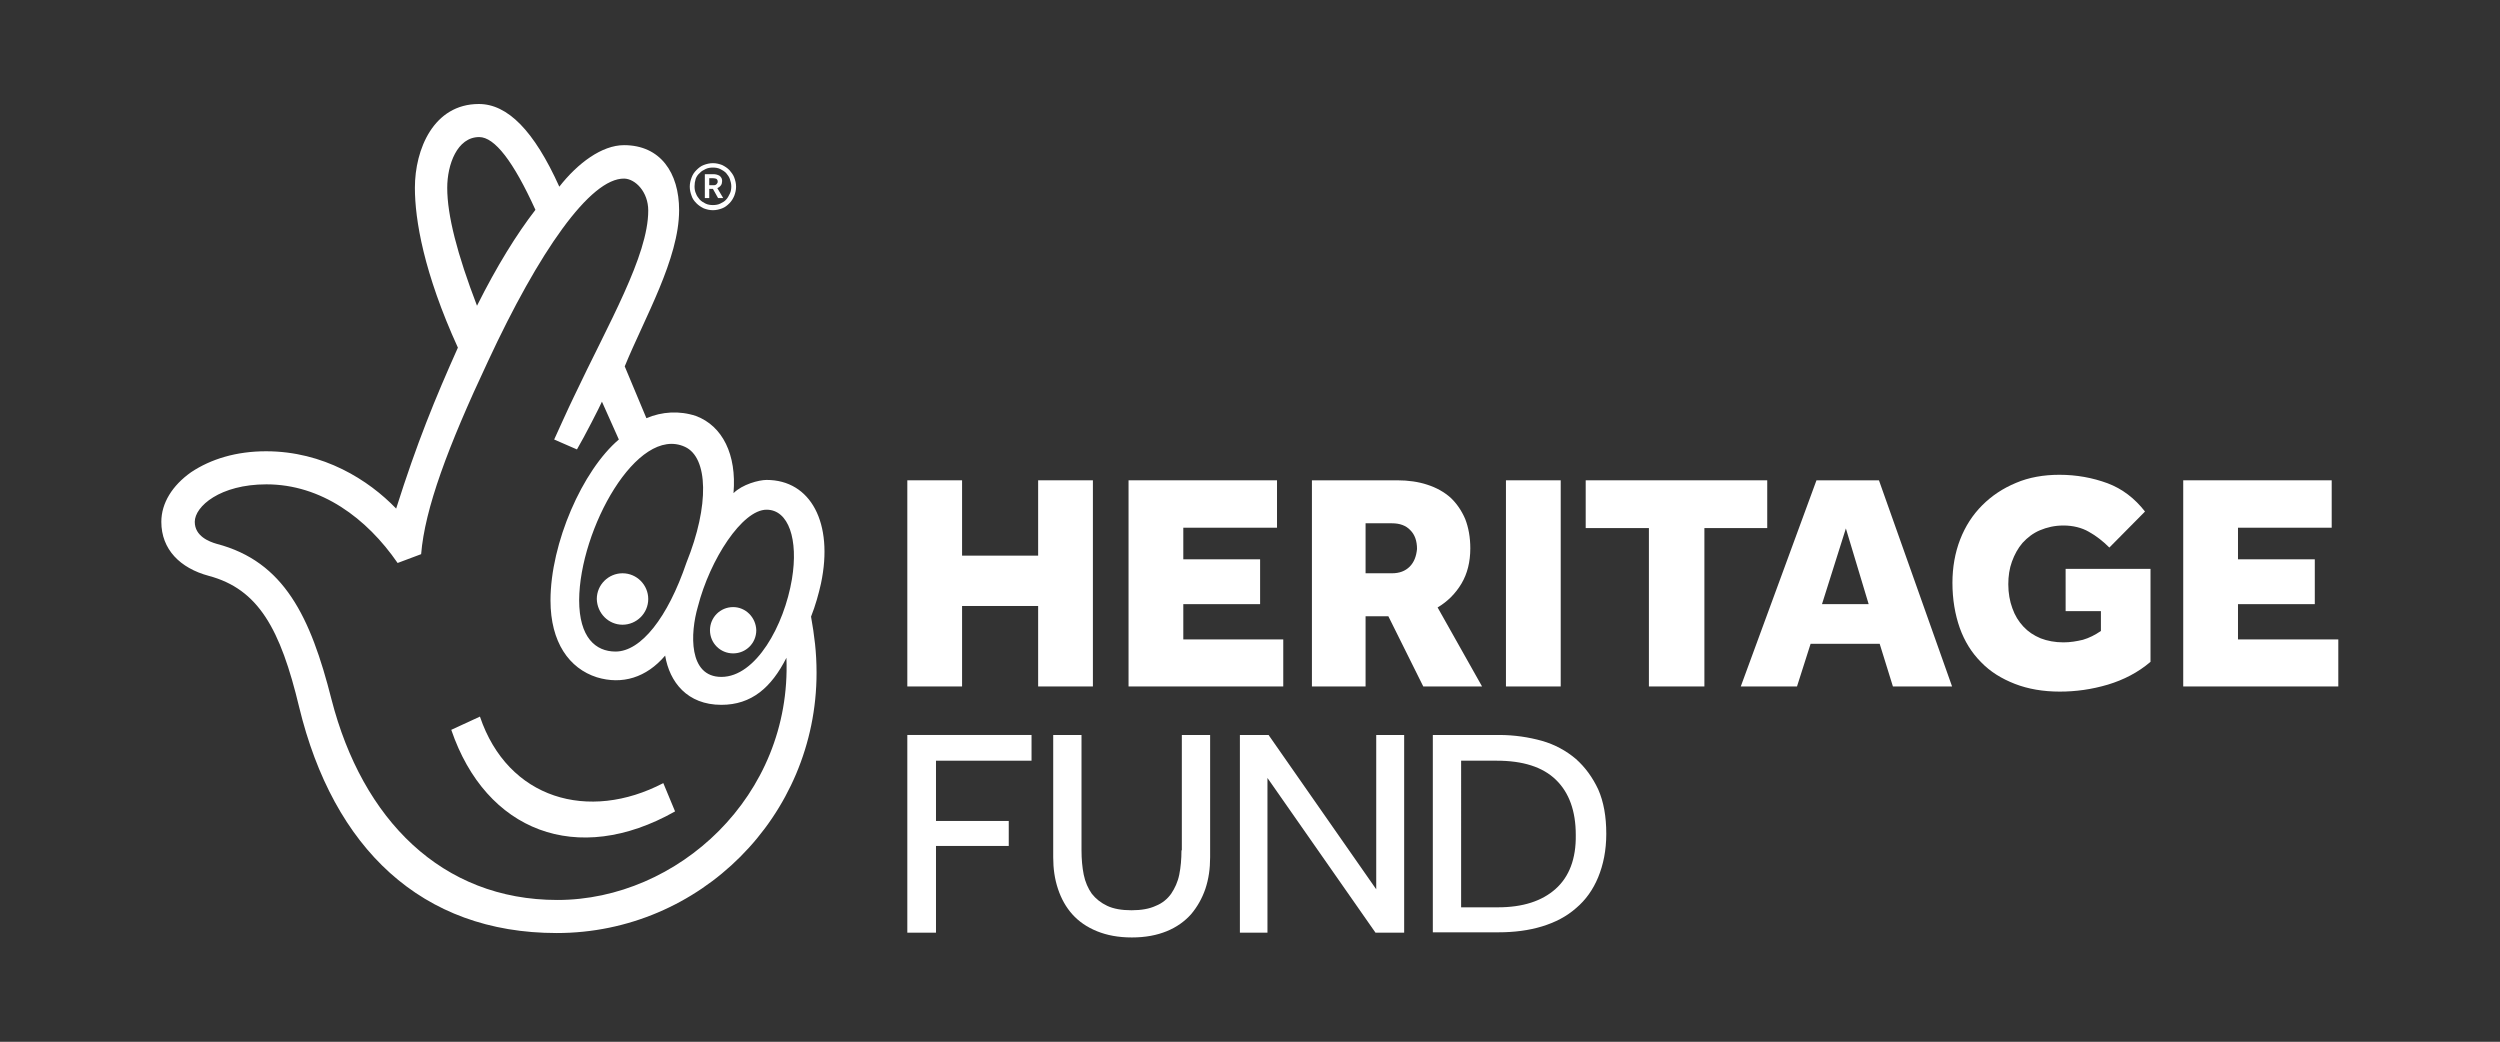 <?xml version="1.0" encoding="utf-8"?>
<!-- Generator: Adobe Illustrator 22.1.0, SVG Export Plug-In . SVG Version: 6.00 Build 0)  -->
<svg version="1.1" id="Layer_1" xmlns="http://www.w3.org/2000/svg" xmlns:xlink="http://www.w3.org/1999/xlink" x="0px" y="0px"
	 viewBox="0 0 680.3 283.5" style="enable-background:new 0 0 680.3 283.5;" xml:space="preserve">
<rect x="0" y="0" width="680.3" height="283.5" fill="#333333" stroke="none"/>
<style type="text/css">
	.st0{fill:#FFFFFF;}
</style>
<g>
	<polygon class="st0" points="246.9,253.8 254.7,253.8 254.7,230.2 274.5,230.2 274.5,223.4 254.7,223.4 254.7,207 280.7,207 
		280.7,200 246.9,200 	"/>
	<path class="st0" d="M321.5,231.4c0,2.4-0.2,4.6-0.6,6.6c-0.4,2-1.2,3.7-2.2,5.2c-1,1.4-2.4,2.6-4.2,3.3c-1.7,0.8-3.9,1.2-6.6,1.2
		c-2.7,0-4.9-0.4-6.6-1.2c-1.7-0.8-3.1-1.9-4.2-3.3c-1-1.4-1.8-3.2-2.2-5.2c-0.4-2-0.6-4.2-0.6-6.6V200h-7.7v33.3
		c0,3.1,0.4,5.9,1.3,8.6c0.9,2.7,2.2,5,3.9,6.9c1.8,2,4,3.5,6.7,4.6c2.7,1.1,5.8,1.7,9.5,1.7s6.8-0.6,9.5-1.7
		c2.7-1.1,4.9-2.7,6.6-4.6c1.7-2,3-4.3,3.9-6.9c0.9-2.7,1.3-5.5,1.3-8.6V200h-7.7V231.4z"/>
	<polygon class="st0" points="374.5,242 345.2,200 337.4,200 337.4,253.8 344.9,253.8 344.9,211.7 374.3,253.8 382.1,253.8 
		382.1,200 374.5,200 	"/>
	<path class="st0" d="M428.8,206.5c-2.6-2.2-5.7-3.9-9.2-4.9c-3.6-1-7.5-1.6-11.7-1.6h-18v53.7h17.9c4.2,0,8.2-0.5,11.8-1.6
		c3.6-1.1,6.7-2.7,9.3-5c2.6-2.2,4.6-5,6-8.4c1.4-3.4,2.2-7.3,2.2-11.8c0-4.7-0.7-8.7-2.2-12.1C433.4,211.6,431.4,208.8,428.8,206.5
		z M423.3,241.9c-3.7,3.3-8.9,5-15.7,5h-10V207h9.7c7.1,0,12.5,1.7,16.1,5.2c3.6,3.5,5.4,8.5,5.4,15
		C428.9,233.7,427,238.6,423.3,241.9z"/>
	<path class="st0" d="M208.6,130.6c-2.1,0-6.6,1.2-9,3.6c0.9-10.5-3-18.3-10.2-21c-4.5-1.5-9.3-1.2-13.5,0.6l-5.9-14.1
		c5.4-13.2,14.8-29.3,14.8-42.5c0-10.2-5.1-17.7-15-17.7c-6,0-12.6,4.9-17.6,11.3c-6.9-15.3-14.1-22.5-21.9-22.5
		c-12.3,0-17.4,12.3-17.4,22.8c0,8.7,2.4,23.1,11.7,43.5c-6.3,14.1-11.1,25.8-16.8,43.8c-7.5-7.8-19.8-15.6-35.4-15.6
		c-8.1,0-15,2.1-20.4,5.7c-5.1,3.6-8.1,8.4-8.1,13.5c0,7.5,5.1,12.6,12.9,14.7c13.5,3.6,19.5,14.4,24.6,35.7
		c9.3,38.4,33.3,61.5,70.1,61.5c39,0,70.7-31.8,70.7-70.8c0-5.7-0.6-10.2-1.5-15.3c1.2-3,2.1-6.3,2.7-9
		C226.9,142.3,220.6,130.6,208.6,130.6z M186.4,121.6c6.3,2.9,6.7,15.9,0.4,31.5c-5.1,15-12.4,24.2-19.3,24.2c-5.4,0-9.9-3.8-9.9-14
		C157.7,144.1,173.4,115.6,186.4,121.6z M121.7,51.1c0-6.3,2.7-13.8,8.7-13.8c4.2,0,9.3,6.6,15.3,19.8c-5.1,6.6-10.5,15.3-15.9,26.1
		C124.4,69.1,121.7,58.6,121.7,51.1z M151.7,244.9c-31.5,0-53.1-21.9-61.5-54.6C84.5,167.8,77.3,152.8,59,148c-2.1-0.6-6-2.1-6-6
		c0-4.2,6.9-10.2,19.5-10.2c14.9,0,27.3,9.2,35.7,21.4l6.4-2.4c1-12.3,7.2-29.1,18.2-52.5c13.8-29.7,27.8-49.9,37.1-49.7
		c3,0.1,6.5,3.6,6.5,8.7c0,12.3-10.8,30.7-20.3,50.8c-1,2-5.3,11.5-5.3,11.5l6.2,2.7c2-3.4,6.2-11.6,6.8-13l4.6,10.3
		c-9.9,8.4-18.6,28.2-18.6,43.8c0,11.4,5.1,18.5,12.6,20.9c6.9,2.1,13.5,0.1,18.6-5.9c1.2,7.2,6,13.4,15.3,13.4
		c8.2,0,13.6-4.7,17.7-12.8C215.5,216.7,184.3,244.9,151.7,244.9z M215.5,157.6c-2.1,12.6-9.8,26.6-19.2,26.6
		c-9,0-8.5-11.9-6.4-19.1c3.3-12.9,12.1-26.4,18.7-26.4C214.6,138.7,217.3,146.8,215.5,157.6z"/>
	<path class="st0" d="M130.6,195l-7.8,3.6c9.4,27.6,34.2,37.3,60.9,22.2l-3.2-7.7C160.2,223.7,138.2,217.5,130.6,195z"/>
	<path class="st0" d="M169.4,170c3.8,0,7-3.1,7-7c0-3.8-3.1-7-7-7c-3.8,0-7,3.1-7,7C162.5,166.9,165.6,170,169.4,170z"/>
	<path class="st0" d="M199.5,165.2c-3.5,0-6.3,2.8-6.3,6.3c0,3.5,2.8,6.3,6.3,6.3c3.5,0,6.3-2.8,6.3-6.3
		C205.7,168,202.9,165.2,199.5,165.2z"/>
	<path class="st0" d="M189.5,55.3c0.6,0.6,1.2,1,2,1.4c0.8,0.3,1.6,0.5,2.5,0.5s1.7-0.2,2.5-0.5c0.8-0.3,1.4-0.8,2-1.4
		c0.6-0.6,1-1.3,1.3-2c0.3-0.8,0.5-1.6,0.5-2.5c0-0.9-0.2-1.7-0.5-2.5c-0.3-0.8-0.8-1.4-1.3-2c-0.6-0.6-1.2-1-2-1.4
		c-0.8-0.3-1.6-0.5-2.5-0.5c-0.9,0-1.7,0.2-2.5,0.5c-0.8,0.3-1.4,0.8-2,1.4c-0.6,0.6-1,1.2-1.3,2c-0.3,0.8-0.5,1.6-0.5,2.5
		c0,0.9,0.2,1.7,0.5,2.5C188.4,54,188.9,54.7,189.5,55.3z M189.3,48.7c0.2-0.6,0.6-1.2,1.1-1.6c0.4-0.5,1-0.8,1.6-1.1
		c0.6-0.3,1.3-0.4,2-0.4c0.7,0,1.4,0.1,2,0.4c0.6,0.3,1.1,0.6,1.6,1.1c0.4,0.5,0.8,1,1,1.6c0.2,0.6,0.4,1.3,0.4,2
		c0,0.7-0.1,1.4-0.4,2c-0.3,0.6-0.6,1.2-1,1.6c-0.4,0.5-1,0.8-1.6,1.1c-0.6,0.3-1.3,0.4-2,0.4c-0.7,0-1.4-0.1-2-0.4
		c-0.6-0.3-1.1-0.6-1.6-1.1c-0.4-0.5-0.8-1-1-1.6c-0.3-0.6-0.4-1.3-0.4-2C189,50,189.1,49.4,189.3,48.7z"/>
	<path class="st0" d="M193,51.4h1l1.4,2.5h1.4l-1.6-2.7c0.4-0.2,0.7-0.4,1-0.8c0.2-0.3,0.3-0.7,0.3-1.1c0-0.2,0-0.4-0.1-0.7
		c-0.1-0.2-0.2-0.4-0.4-0.6c-0.2-0.2-0.4-0.3-0.7-0.4c-0.3-0.1-0.6-0.2-1-0.2h-2.5v6.5h1.2V51.4z M193,48.5h1.1
		c0.4,0,0.7,0.1,0.9,0.2c0.2,0.2,0.3,0.4,0.3,0.7c0,0.3-0.1,0.5-0.3,0.7c-0.2,0.2-0.4,0.3-0.8,0.3H193V48.5z"/>
	<polygon class="st0" points="297.4,186.8 297.4,130.7 282.5,130.7 282.5,151.2 261.8,151.2 261.8,130.7 246.9,130.7 246.9,186.8 
		261.8,186.8 261.8,164.9 282.5,164.9 282.5,186.8 	"/>
	<polygon class="st0" points="349.2,174 322,174 322,164.4 342.9,164.4 342.9,152.2 322,152.2 322,143.6 347.5,143.6 347.5,130.7 
		307.1,130.7 307.1,186.8 349.2,186.8 	"/>
	<path class="st0" d="M391.2,165.3c2.7-1.6,4.9-3.8,6.5-6.5c1.6-2.7,2.4-5.9,2.4-9.6c0-3-0.5-5.7-1.4-8c-1-2.3-2.3-4.2-4-5.8
		c-1.7-1.5-3.8-2.7-6.3-3.5c-2.4-0.8-5.2-1.2-8.2-1.2H357v56.1h14.6v-19.1h6.2l9.5,19.1h16L391.2,165.3z M383.6,154.2
		c-1.2,1.2-2.8,1.8-4.8,1.8h-7.2v-13.6h7.2c2.1,0,3.8,0.6,5,1.9c1.2,1.2,1.8,2.9,1.8,5.1C385.4,151.4,384.8,153,383.6,154.2z"/>
	<rect x="409.8" y="130.7" class="st0" width="14.9" height="56.1"/>
	<polygon class="st0" points="480.9,130.7 431.5,130.7 431.5,143.7 448.7,143.7 448.7,186.8 463.8,186.8 463.8,143.7 480.9,143.7 	
		"/>
	<path class="st0" d="M494.3,130.7l-20.6,56.1H489l3.7-11.6h18.8l3.6,11.6h16.1l-19.9-56.1H494.3z M495.8,164.4l6.5-20.6l6.2,20.6
		H495.8z"/>
	<path class="st0" d="M561.9,166.3h9.8v5.4c-1.6,1.1-3.2,1.9-4.9,2.4c-1.7,0.4-3.4,0.7-5.3,0.7c-2.3,0-4.4-0.4-6.2-1.1
		c-1.9-0.8-3.4-1.8-4.7-3.2c-1.3-1.4-2.3-3-3-5c-0.7-1.9-1.1-4.1-1.1-6.5c0-2.2,0.3-4.3,1-6.2c0.7-1.9,1.6-3.6,2.9-5.1
		c1.3-1.4,2.8-2.6,4.7-3.4c1.9-0.8,4-1.3,6.4-1.3c2.6,0,5,0.6,6.9,1.7c2,1.1,3.9,2.6,5.6,4.3l9.7-9.8c-2.8-3.6-6.2-6.2-10.2-7.7
		c-4.1-1.5-8.4-2.3-13.1-2.3c-4.3,0-8.3,0.7-11.8,2.2c-3.6,1.5-6.6,3.5-9.2,6.1c-2.6,2.6-4.6,5.7-6,9.3c-1.4,3.6-2.1,7.6-2.1,11.8
		c0,4.5,0.7,8.6,2,12.3c1.3,3.6,3.2,6.7,5.8,9.3c2.5,2.6,5.6,4.5,9.2,5.9c3.6,1.4,7.7,2.1,12.2,2.1c4.4,0,8.7-0.6,13.1-1.9
		c4.3-1.3,8.2-3.3,11.6-6.2v-25.3h-23.1V166.3z"/>
	<polygon class="st0" points="609,174 609,164.4 629.9,164.4 629.9,152.2 609,152.2 609,143.6 634.5,143.6 634.5,130.7 594.1,130.7 
		594.1,186.8 636.3,186.8 636.3,174 	"/>
</g>
</svg>
